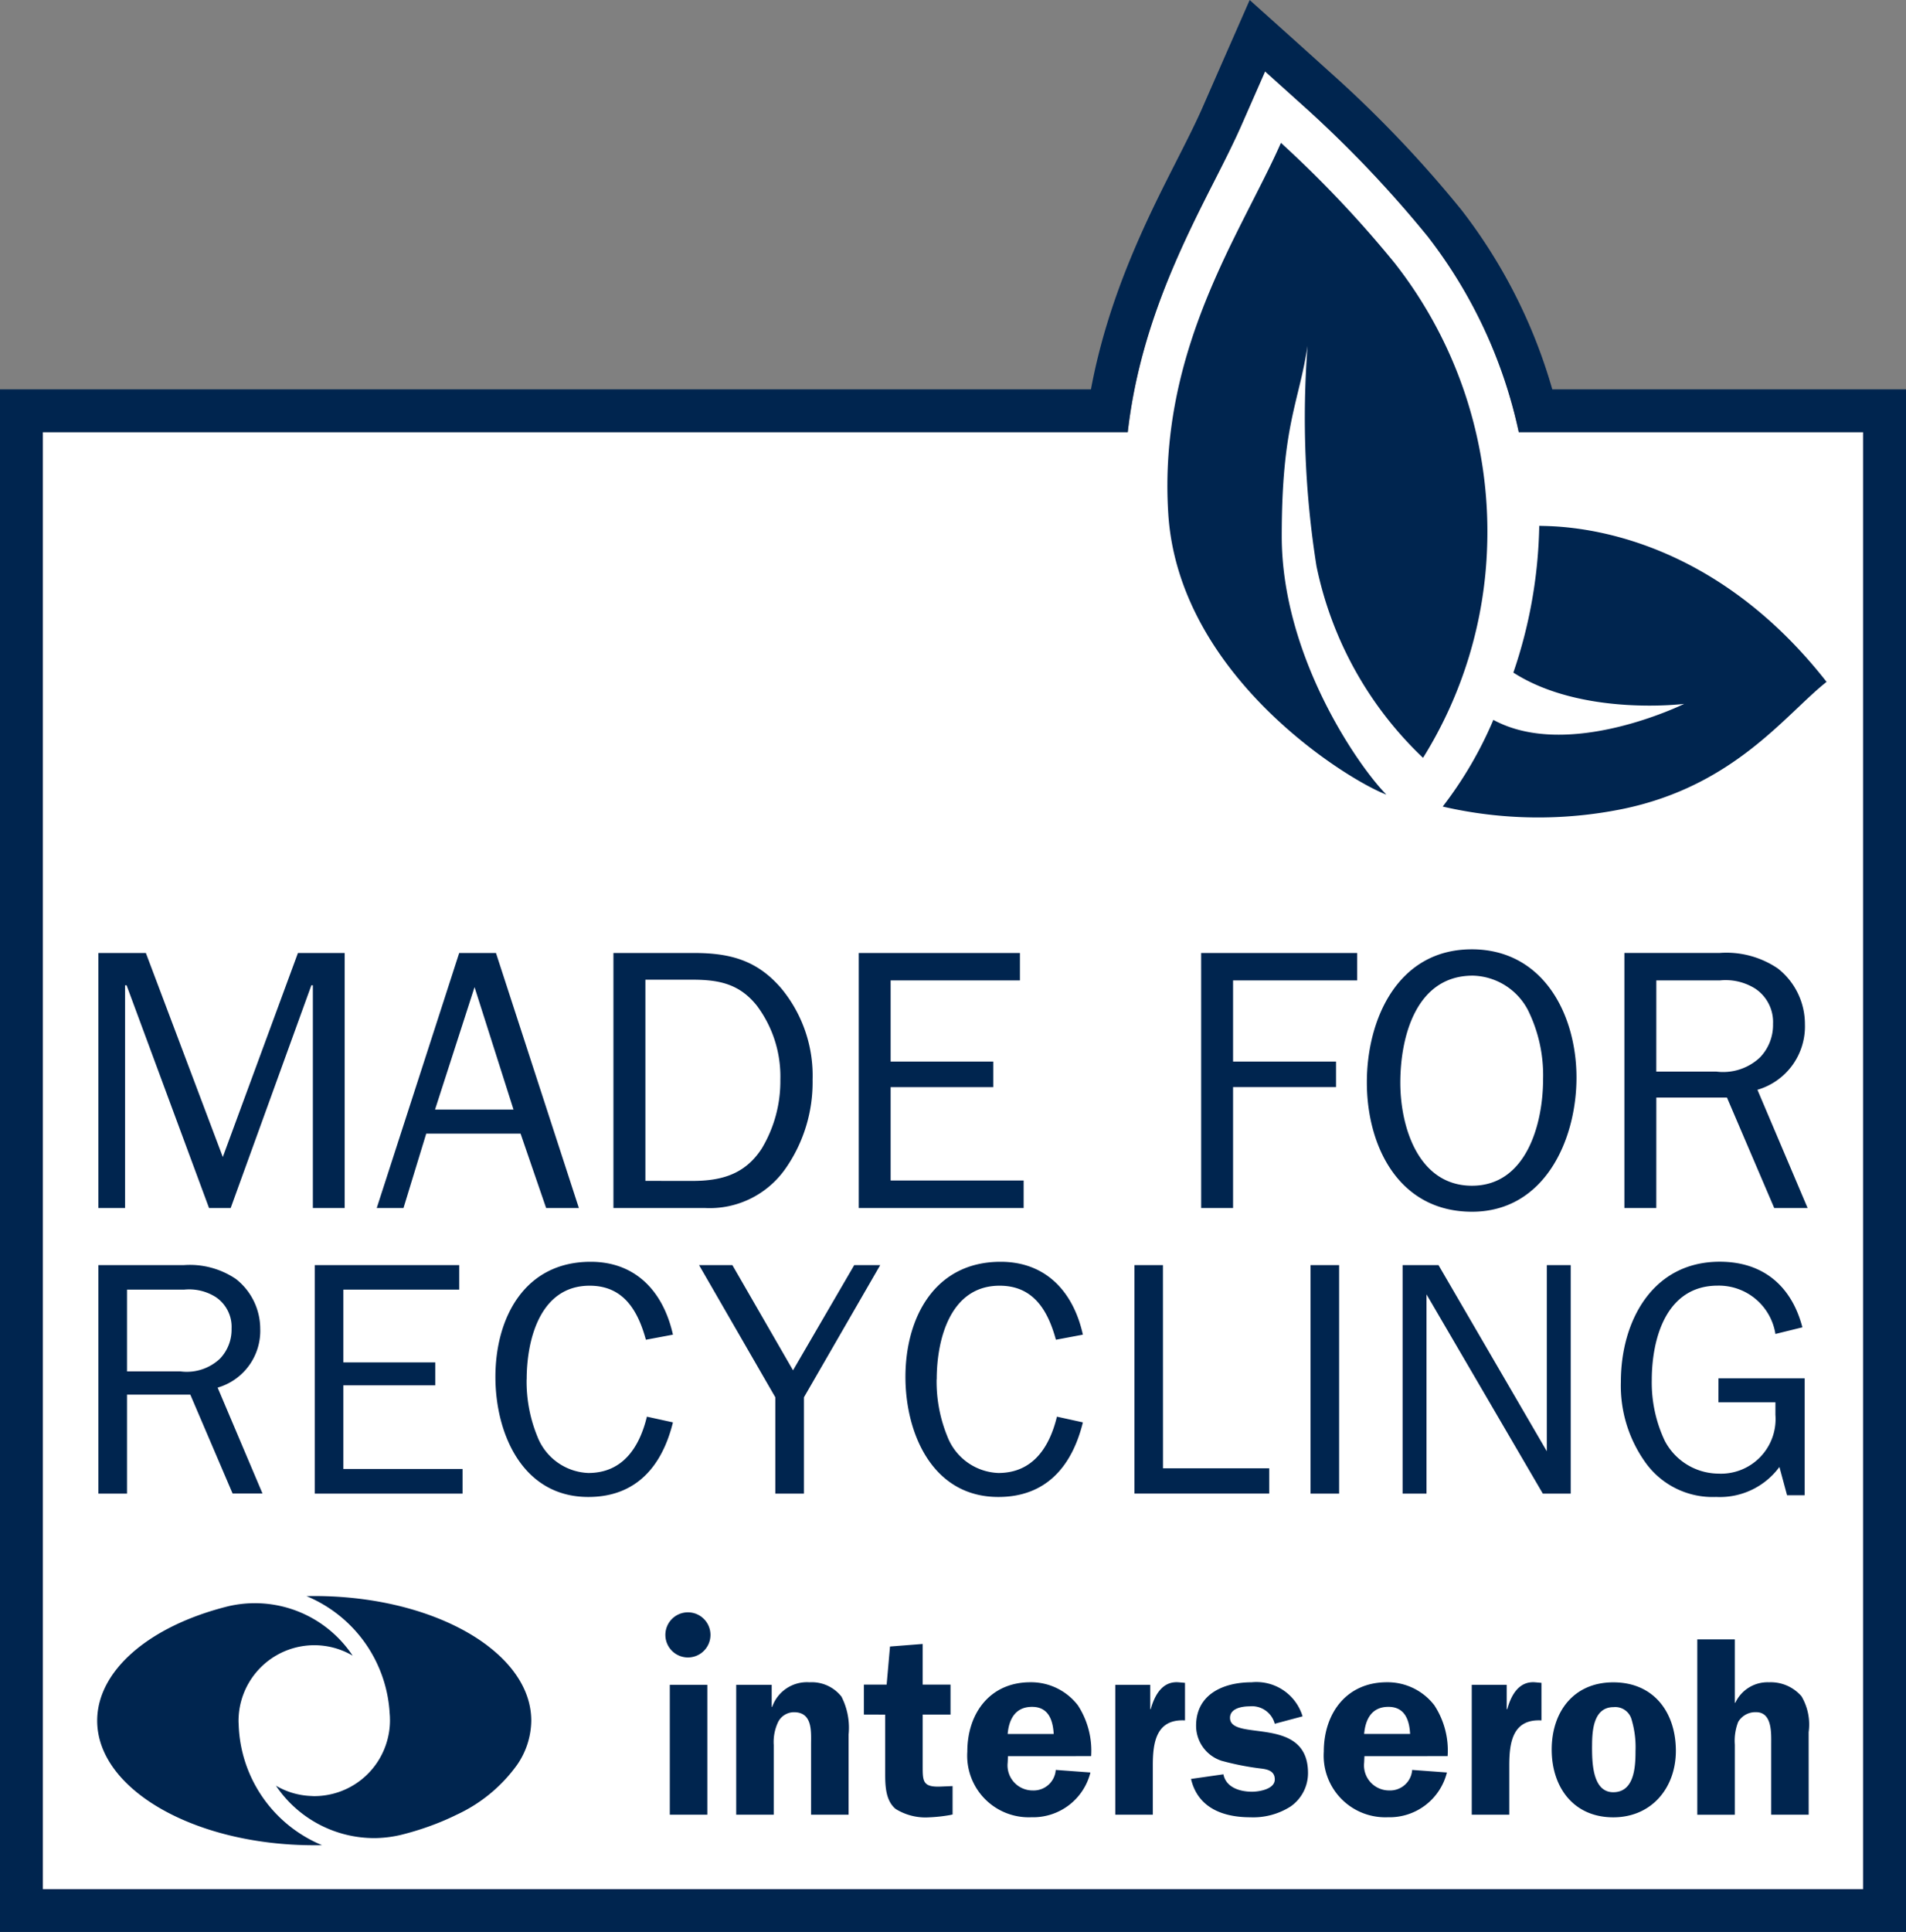 <svg xmlns="http://www.w3.org/2000/svg" xmlns:xlink="http://www.w3.org/1999/xlink" width="160.582" height="162.698" viewBox="0 0 160.582 162.698">
  <rect x="0" y="0" width="160.582" height="162.698" fill="#808080" stroke="none"/>
  <defs>
    <clipPath id="clip-path">
      <rect id="Rectangle_866" data-name="Rectangle 866" width="160.582" height="162.698" fill="none"/>
    </clipPath>
  </defs>
  <g id="made-for-recycling" transform="translate(0 0)">
    <g id="Group_3924" data-name="Group 3924" transform="translate(0 0)" clip-path="url(#clip-path)">
      <path id="Path_6215" data-name="Path 6215" d="M124.956,31.383A40.791,40.791,0,0,0,117.286,14.9a97.716,97.716,0,0,0-10-10.568L103.573,1l-2,4.563c-.643,1.455-1.455,3.06-2.32,4.761-2.753,5.41-6.264,12.432-7.244,21.059H.6v122.7H153.968V31.383Z" transform="translate(3.007 5.013)" fill="#fff"/>
      <path id="Path_6216" data-name="Path 6216" d="M106.586,6.012l3.7,3.33a98.363,98.363,0,0,1,10,10.568,40.831,40.831,0,0,1,7.671,16.484h29.012v122.7H3.607V36.394H95.014c.98-8.627,4.491-15.648,7.244-21.059.866-1.7,1.677-3.306,2.32-4.761ZM105.287,0,103.28,4.563l-2,4.563c-.619,1.4-1.407,2.94-2.236,4.575-2.3,4.533-5.651,11.115-7.13,19.087H0V162.7H160.582V32.787h-29.8A44.791,44.791,0,0,0,123.13,17.68,100.328,100.328,0,0,0,112.706,6.667L109,3.33Z" transform="translate(0 0.002)" fill="#00254f"/>
      <path id="Path_6217" data-name="Path 6217" d="M47.689,34.253c1.431.06,13.706-.258,24.209,13.141-3.445,2.717-7.755,8.753-17.163,10.7a35.737,35.737,0,0,1-15.179-.2,33.052,33.052,0,0,0,4.268-7.3C50.172,54.044,59.9,49.246,59.9,49.246s-8.6,1.082-14.392-2.633a40.2,40.2,0,0,0,2.182-12.36M28.17,19.1a79.756,79.756,0,0,0,.751,18.54A30.811,30.811,0,0,0,37.9,53.791a35.8,35.8,0,0,0,5.4-17.818,36.611,36.611,0,0,0-7.8-23.86A95.129,95.129,0,0,0,25.927,2c-3.336,7.575-10.364,17.422-9.492,31.23s15.36,22.556,18.378,23.656c-2.3-2.3-8.819-11.614-8.819-21.762,0-9.336,1.431-11.164,2.176-16.021" transform="translate(81.993 10.03)" fill="#00254f"/>
      <path id="Path_6218" data-name="Path 6218" d="M15.013,45.274a5.333,5.333,0,0,0-2.044-4.208,6.919,6.919,0,0,0-4.382-1.172H1.379V59.137H3.79V50.8H9.122l3.565,8.332h2.519l-3.781-8.921a4.975,4.975,0,0,0,3.589-4.942M8.3,48.845H3.79V41.961h4.8a4.2,4.2,0,0,1,2.669.619A3.021,3.021,0,0,1,12.6,45.244a3.54,3.54,0,0,1-.98,2.531A4.079,4.079,0,0,1,8.3,48.845m29.156.667a12.2,12.2,0,0,0,.9,4.8A4.808,4.808,0,0,0,42.655,57.4c2.946,0,4.322-2.218,4.936-4.743l2.194.481c-.9,3.649-3.06,6.282-7.13,6.282-5.555,0-7.827-5.356-7.827-10.106,0-4.966,2.441-9.7,8.026-9.7,3.871,0,6.144,2.6,6.931,6.138l-2.278.427c-.673-2.447-1.876-4.551-4.737-4.551-4.184,0-5.308,4.551-5.308,7.887M22.017,57.063H32.062v2.074H19.606V39.893H31.78v2.068H22.017v6.126H29.76v1.93H22.017ZM72,49.512a12.2,12.2,0,0,0,.9,4.8A4.8,4.8,0,0,0,77.2,57.4c2.946,0,4.322-2.218,4.936-4.743l2.188.481c-.9,3.649-3.054,6.282-7.124,6.282-5.555,0-7.827-5.356-7.827-10.106,0-4.966,2.441-9.7,8.019-9.7,3.877,0,6.15,2.6,6.931,6.138l-2.272.427c-.673-2.447-1.876-4.551-4.743-4.551-4.178,0-5.3,4.551-5.3,7.887M65.06,39.893h2.188L60.822,51.027v8.11H58.411v-8.11L51.985,39.893h2.807l5.11,8.861Zm72.813,9.54h7.262v9.841H143.65l-.643-2.381a6.229,6.229,0,0,1-5.332,2.525,6.955,6.955,0,0,1-6.006-2.97,11.1,11.1,0,0,1-2.02-6.739c0-5.056,2.633-10.1,8.332-10.1,3.679,0,6.06,2.074,6.961,5.525l-2.272.559a4.828,4.828,0,0,0-4.857-4.07c-4.346,0-5.561,4.443-5.561,7.977a11.469,11.469,0,0,0,1.1,5.1,5.148,5.148,0,0,0,4.491,2.753,4.6,4.6,0,0,0,4.827-4.948V51.448h-4.8ZM103.5,39.893h2.411V59.137H103.5Zm19.91,0h2.014V59.137h-2.351l-9.8-16.778V59.137h-2.014V39.893h3.024l9.126,15.678ZM91.072,57.008h8.951v2.128H88.668V39.893h2.4Zm41.564-31.224h5.952l3.98,9.3h2.813l-4.226-9.955a5.554,5.554,0,0,0,4-5.513,5.949,5.949,0,0,0-2.278-4.7,7.715,7.715,0,0,0-4.887-1.311h-8.044V35.084h2.687Zm0-9.865h5.356a4.69,4.69,0,0,1,2.976.691,3.373,3.373,0,0,1,1.5,2.976,3.929,3.929,0,0,1-1.1,2.819,4.528,4.528,0,0,1-3.691,1.19h-5.044ZM117.079,13.3c-6.2,0-8.831,5.849-8.831,11.206,0,5.386,2.693,10.893,8.861,10.893,6.108,0,8.8-6.042,8.8-11.3,0-5.3-2.789-10.8-8.831-10.8m.03,19.91c-4.539,0-6.042-4.978-6.042-8.675,0-3.853,1.317-9.017,6.108-9.017a5.39,5.39,0,0,1,4.635,2.88,12.367,12.367,0,0,1,1.286,5.861c0,3.691-1.383,8.951-5.988,8.951m-22.82-19.6h13.147v2.308H96.976v6.835h8.675v2.152H96.976V35.084H94.289ZM79.332,35.084H65.439V13.611h13.58v2.308H68.126v6.835h8.645v2.152H68.126V32.77H79.332Zm-20-3.409a12.693,12.693,0,0,0,2.218-7.394,11.517,11.517,0,0,0-2.591-7.635c-2.038-2.411-4.322-3.036-7.394-3.036H44.771V35.084h7.671a7.789,7.789,0,0,0,6.889-3.409M47.464,32.8V15.859h3.944c2.254,0,3.98.343,5.453,2.194a9.942,9.942,0,0,1,1.972,6.228,10.989,10.989,0,0,1-1.569,5.8c-1.407,2.164-3.379,2.723-5.855,2.723ZM29,28.82h7.947L39.1,35.084h2.759L34.876,13.611h-3.1L24.83,35.084h2.254Zm4.07-12.336,3.282,10.31H29.742Zm-13.622,18.6V16.328h-.126L12.525,35.084H10.7L3.754,16.328H3.627V35.084H1.379V13.611h4l6.481,17.181,6.33-17.181h3.938V35.084Z" transform="translate(6.911 66.646)" fill="#00254f"/>
      <path id="Path_6219" data-name="Path 6219" d="M145.557,40.772H142.4v-5.9c0-.944.1-2.735-1.274-2.735a1.688,1.688,0,0,0-1.509.818,4.4,4.4,0,0,0-.283,1.918v5.9h-3.162V26.007h3.162v5.338h.042a3,3,0,0,1,2.843-1.725,3.416,3.416,0,0,1,2.735,1.184,4.682,4.682,0,0,1,.6,3.018Zm-18.251-5.813c0,1.25-.018,3.92,1.785,3.92,1.785,0,1.876-2.152,1.876-3.463a8.143,8.143,0,0,0-.349-2.717,1.422,1.422,0,0,0-1.5-.986c-1.7,0-1.809,2-1.809,3.246m7.058.433c0,3.12-2.044,5.6-5.272,5.6-3.354,0-5.188-2.537-5.188-5.705,0-3.186,1.852-5.663,5.188-5.663,3.427,0,5.272,2.543,5.272,5.771M117.17,29.836V40.772h3.162V36.6c0-1.942.3-3.9,2.711-3.769V29.668l-.535-.048c-1.377-.108-2.026,1.1-2.345,2.26h-.048V29.836Zm-5.194,4.136c-.06-1.184-.451-2.284-1.828-2.284-1.4,0-1.936,1.034-2.044,2.284Zm-3.847,1.87-.024.541a2.111,2.111,0,0,0,2.11,2.345A1.861,1.861,0,0,0,112.15,37l2.928.216a4.977,4.977,0,0,1-4.972,3.769,5.19,5.19,0,0,1-5.4-5.531c0-3.228,1.918-5.837,5.314-5.837a4.975,4.975,0,0,1,4,1.942,6.959,6.959,0,0,1,1.118,4.28Zm-5.212-3.354a4.063,4.063,0,0,0-4.3-2.868c-2.32,0-4.671.974-4.671,3.661a3.1,3.1,0,0,0,2.152,2.952,23.057,23.057,0,0,0,3.252.643c.583.066,1.226.192,1.226.926,0,.818-1.311,1.034-1.918,1.034-1.01,0-2.194-.349-2.411-1.467l-2.729.391c.577,2.453,2.711,3.228,4.99,3.228a5.847,5.847,0,0,0,3.4-.908,3.423,3.423,0,0,0,1.467-2.819c0-4.924-6.571-2.6-6.571-4.647,0-.794.992-.968,1.641-.968a1.986,1.986,0,0,1,2.128,1.467Zm-15.78-2.651V40.772H90.3V36.6c0-1.942.3-3.9,2.711-3.769V29.668l-.541-.048c-1.377-.108-2.02,1.1-2.345,2.26h-.042V29.836Zm-5.188,4.136c-.066-1.184-.451-2.284-1.822-2.284-1.407,0-1.948,1.034-2.056,2.284Zm-3.853,1.87-.024.541a2.111,2.111,0,0,0,2.11,2.345A1.866,1.866,0,0,0,82.122,37l2.922.216a4.977,4.977,0,0,1-4.972,3.769,5.185,5.185,0,0,1-5.4-5.531c0-3.228,1.912-5.837,5.314-5.837a4.983,4.983,0,0,1,4,1.942,7,7,0,0,1,1.118,4.28Zm-10.346-3.5v4.821c0,1.076,0,2.387.878,3.12a4.758,4.758,0,0,0,2.819.709,12.908,12.908,0,0,0,1.767-.192l.216-.048V38.361l-.992.042c-1.527.066-1.527-.451-1.527-1.719V32.337h2.345V29.818H70.91V26.392l-2.753.216-.283,3.21H65.957v2.519ZM55.2,29.836V40.772h3.162V34.9a3.928,3.928,0,0,1,.373-1.942,1.506,1.506,0,0,1,1.329-.818c1.593,0,1.443,1.641,1.443,2.759v5.873h3.162V34.015a5.74,5.74,0,0,0-.6-3.186A3.187,3.187,0,0,0,61.37,29.62a3.1,3.1,0,0,0-3.138,2.068H58.19V29.836ZM52.767,40.772H49.605V29.836h3.162Zm.265-15.143a1.9,1.9,0,1,0-1.9,1.9,1.9,1.9,0,0,0,1.9-1.9M22.884,27.378a9.886,9.886,0,0,0-10.508-4.154C5.69,24.895,1.362,28.67,1.362,32.854c0,5.783,8.206,10.49,18.287,10.49.216,0,.433,0,.655-.006a11.383,11.383,0,0,1-7.022-10.16c-.006-.108-.012-.216-.012-.325a6.383,6.383,0,0,1,9.613-5.477m11.416-.8c-3.336-2.561-8.663-4.22-14.65-4.22-.216,0-.433.006-.655.006a11.394,11.394,0,0,1,7,9.715c.006.15.024.3.03.451l.006.295v.03a6.3,6.3,0,0,1-.192,1.515,6.379,6.379,0,0,1-6.186,4.839c-.09,0-.18-.006-.271-.012a6.288,6.288,0,0,1-2.958-.866,10,10,0,0,0,8.248,4.413c.192,0,.379-.006.571-.018a10.155,10.155,0,0,0,1.683-.246,24.25,24.25,0,0,0,2.393-.721l.048-.018a21.659,21.659,0,0,0,2.1-.878l.12-.06a12.965,12.965,0,0,0,5.158-4.232,6.671,6.671,0,0,0,1.19-3.715c0-2.351-1.353-4.527-3.637-6.276" transform="translate(6.826 112.052)" fill="#00254f"/>
    </g>
  </g>
</svg>
